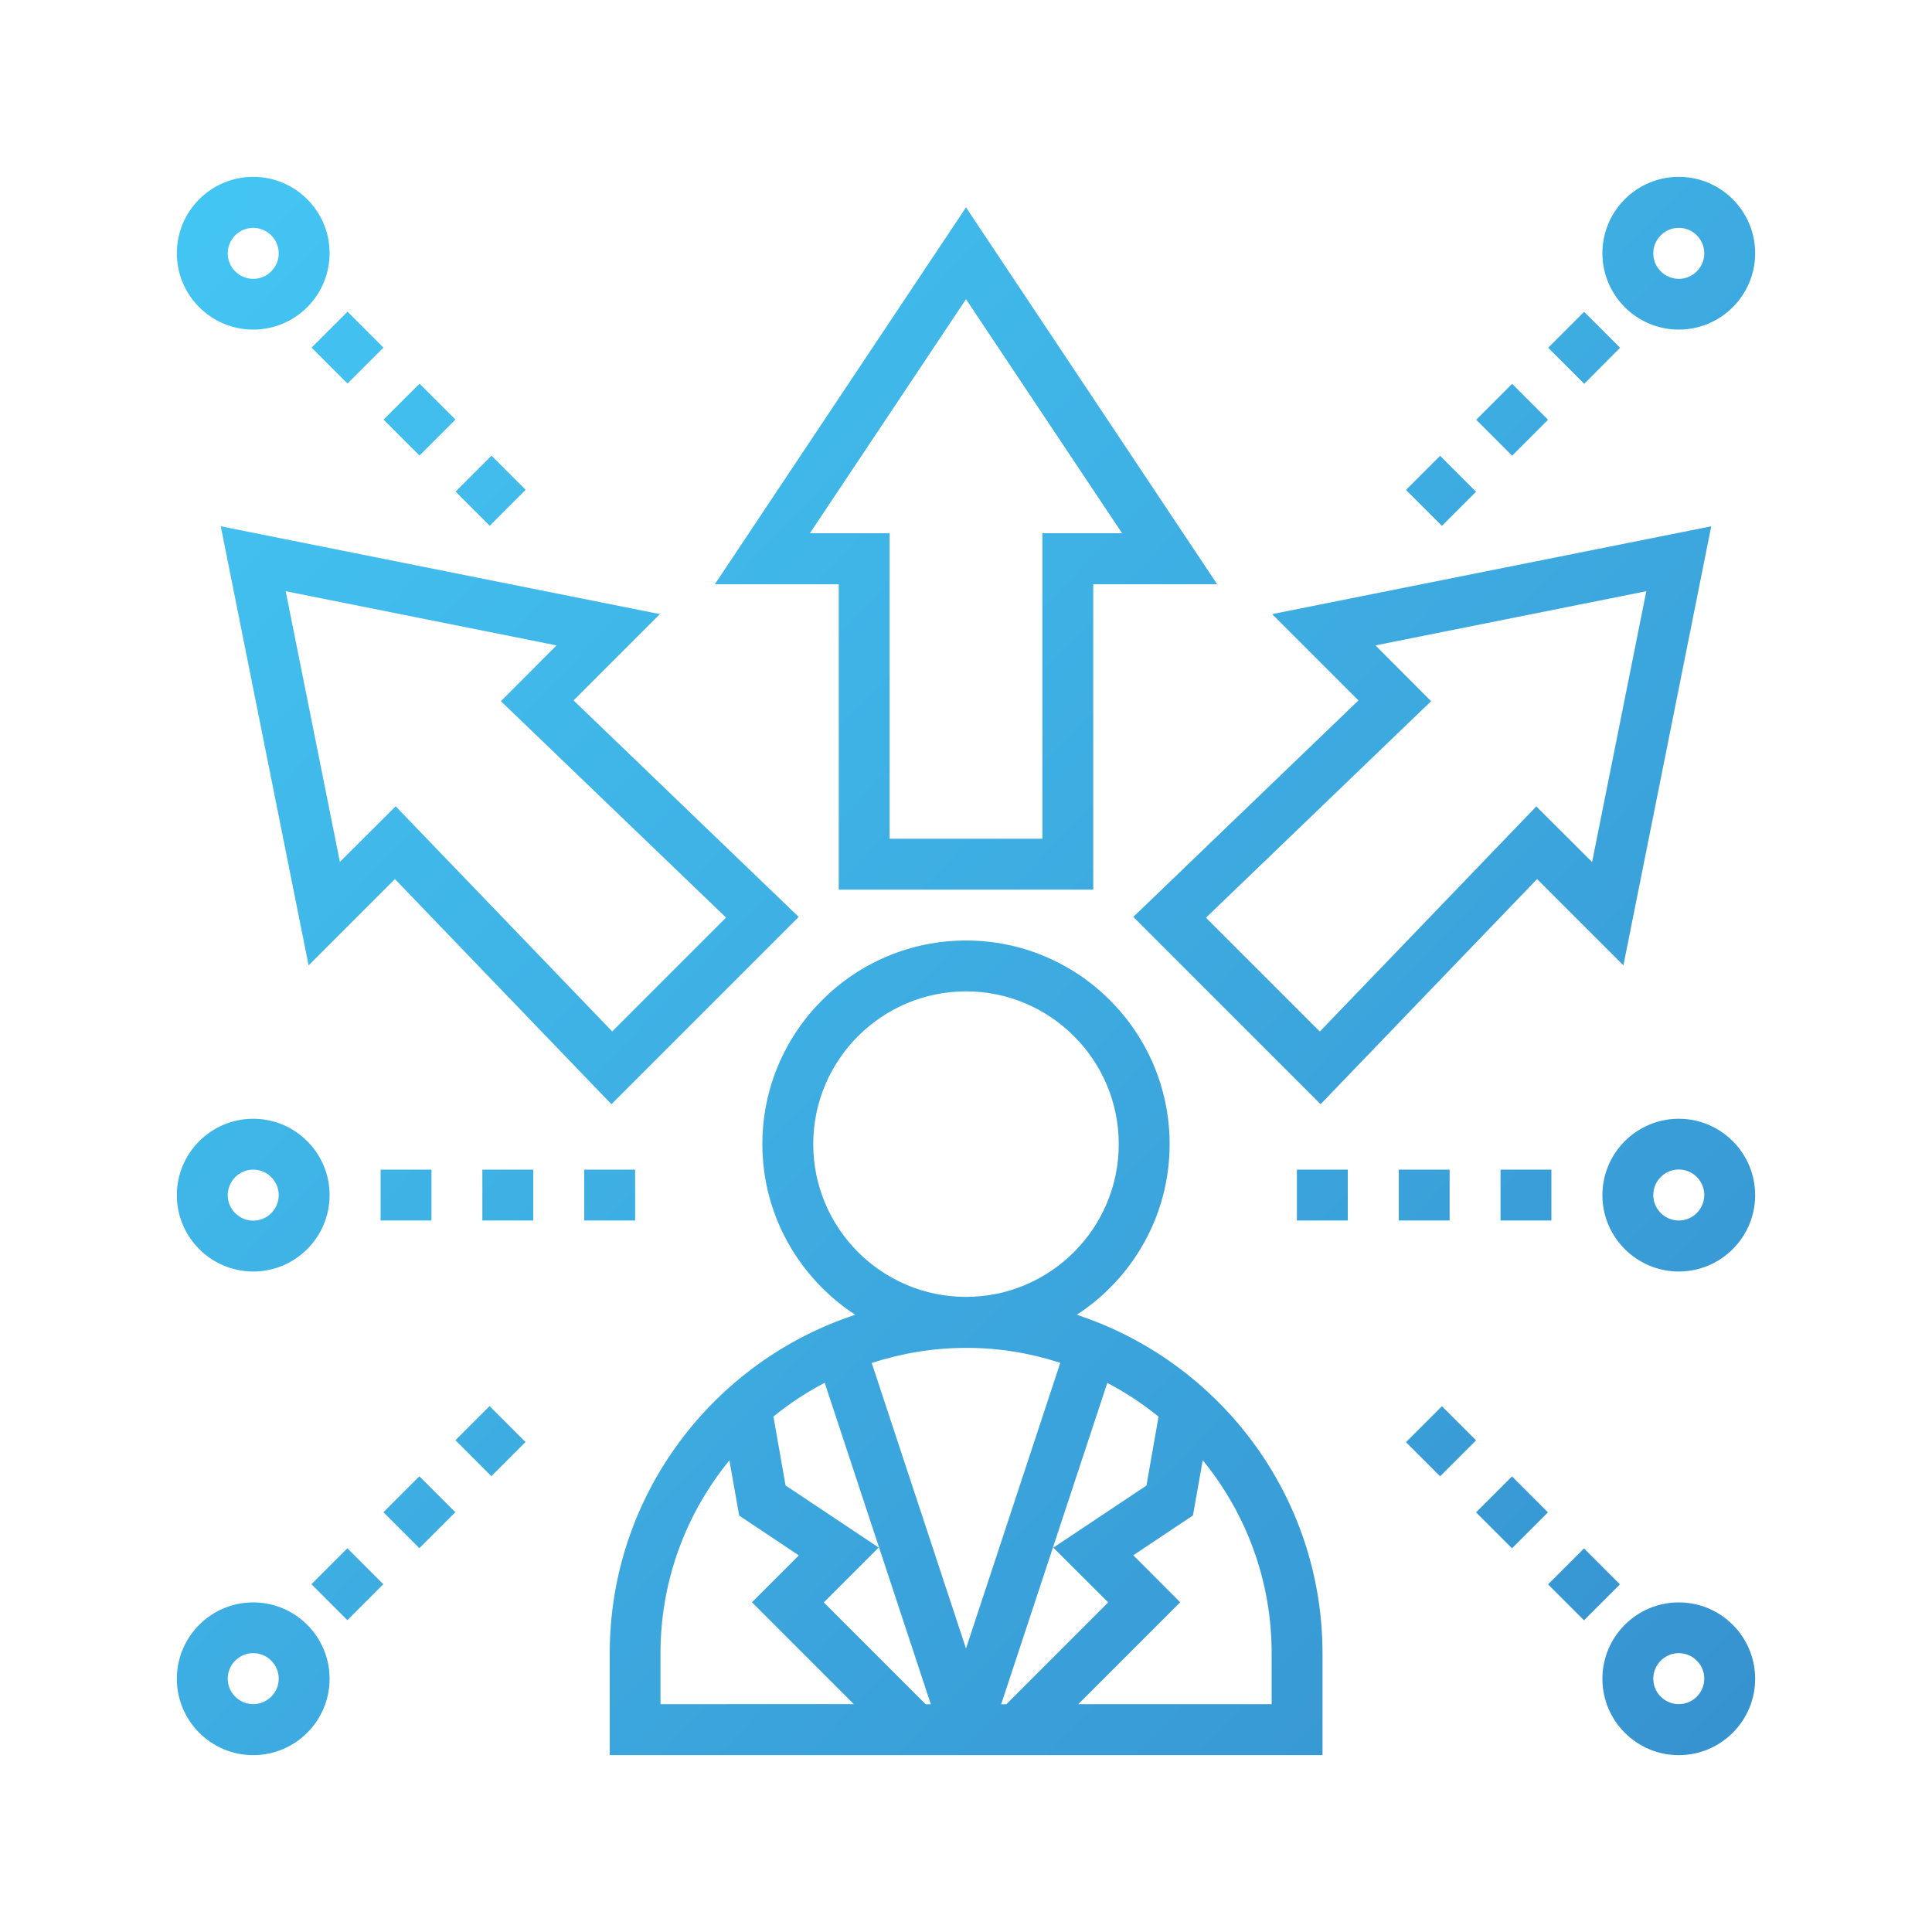 <?xml version="1.0" encoding="utf-8"?>
<!-- Generator: Adobe Illustrator 27.4.1, SVG Export Plug-In . SVG Version: 6.00 Build 0)  -->
<svg version="1.1" id="Layer_1" xmlns="http://www.w3.org/2000/svg" xmlns:xlink="http://www.w3.org/1999/xlink" x="0px" y="0px"
	 viewBox="0 0 150 150" style="enable-background:new 0 0 150 150;" xml:space="preserve">
<style type="text/css">
	.st0{fill:url(#SVGID_1_);}
	.st1{fill:#FFFFFF;}
	.st2{fill:#243C83;}
	.st3{fill:#0B205D;}
	.st4{fill:url(#SVGID_00000145775965218113173230000013617703571715137183_);}
	.st5{fill:url(#SVGID_00000005955514668892945030000018198658849661652643_);}
	.st6{fill:url(#SVGID_00000136388352019658150020000000975165572823627706_);}
	.st7{fill:url(#SVGID_00000002360411575768086010000012578245757542526641_);}
	.st8{fill:url(#SVGID_00000043418260020579540460000010275722350783847319_);}
	.st9{fill:url(#SVGID_00000157289711215953229290000011280521856217405583_);}
	.st10{fill:url(#SVGID_00000131344742013178358440000004499697397876014235_);}
	.st11{fill:url(#SVGID_00000011013007141827785850000000197031196555584947_);}
	.st12{fill:url(#SVGID_00000074443012169400800910000004280214892748061605_);}
	.st13{fill:url(#SVGID_00000119812533655815768980000013326743793088934559_);}
	.st14{fill:url(#SVGID_00000148619552201597293120000007274880007172002234_);}
	.st15{fill:url(#SVGID_00000021090315387757584350000002649697117241092507_);}
	.st16{fill:url(#SVGID_00000042695655807557891910000009840068311653459873_);}
	.st17{fill:url(#SVGID_00000004535723263060450860000013816266349262395836_);}
	.st18{fill:url(#SVGID_00000069385567619636313570000018038534423541562303_);}
	.st19{fill:url(#SVGID_00000065781666054981761740000012253193041810691509_);}
	.st20{fill:url(#SVGID_00000067918855231842725070000016626231965842717070_);}
	.st21{fill:url(#SVGID_00000168822224679080100160000004373264393696849040_);}
	.st22{fill:url(#SVGID_00000150075944622328256810000001760549109806518154_);}
	.st23{fill:url(#SVGID_00000111188225234245343110000014323515898955111058_);}
	.st24{fill:url(#SVGID_00000081630848198509923830000004549607221456814783_);}
	.st25{fill:url(#SVGID_00000150794051141305133830000003764473081823527614_);}
	.st26{fill:url(#SVGID_00000049938606847891547460000001641989083531601599_);}
	.st27{fill:url(#SVGID_00000029747270227455095870000011768394539967428286_);}
	.st28{fill:url(#SVGID_00000181058598821600211360000000047171290696960702_);}
	.st29{fill:url(#SVGID_00000150085325817894358190000011261948360205773483_);}
	.st30{fill:url(#SVGID_00000010994462942865208030000009507046246129101729_);}
	.st31{fill:url(#SVGID_00000016786463368988812190000011588414168527815837_);}
	.st32{fill:url(#SVGID_00000150806943012473230630000006659393712240623038_);}
	.st33{fill:url(#SVGID_00000089568075299035005230000005637771365887803793_);}
	.st34{fill:url(#SVGID_00000110440105986446401220000014881190874957684660_);}
	.st35{fill:url(#SVGID_00000041978016459361999690000017969796002901454216_);}
	.st36{fill:url(#SVGID_00000041266320856201342230000006242774948612427145_);}
	.st37{fill:url(#SVGID_00000042725581750960964050000013289285351028938405_);}
	.st38{fill:url(#SVGID_00000170959045931079739950000014358020861621476242_);}
	.st39{fill:url(#SVGID_00000113313559952849313580000006283366038545355452_);}
	.st40{fill:url(#SVGID_00000059267399241773709050000001560429822759479464_);}
	.st41{fill:url(#SVGID_00000039104480912220948010000005820476521419275940_);}
	.st42{fill:url(#SVGID_00000088112152673436542960000017644131223415039404_);}
	.st43{fill:url(#SVGID_00000019637597528337458890000012401043472061704379_);}
	.st44{fill:url(#SVGID_00000183946409889093953080000004811527783245612698_);}
	.st45{fill:url(#SVGID_00000052065501356669049680000008741463849048787882_);}
	.st46{fill:url(#SVGID_00000090978780559035182240000015856885316789337761_);}
	.st47{fill:url(#SVGID_00000097490466851850768070000001442839432910965438_);}
	.st48{fill:url(#SVGID_00000003098548950266981970000005802240269812165007_);}
	.st49{fill:url(#SVGID_00000174577982910378461320000008168926584800106630_);}
	.st50{fill:url(#SVGID_00000140694560888999708570000005783747840766972809_);}
	.st51{fill:url(#SVGID_00000034079648389916734790000016312473619565176767_);}
	.st52{fill:url(#SVGID_00000011013447138014164980000014387445008741633928_);}
	.st53{fill:url(#SVGID_00000129182726391771520100000007893907225719251386_);}
	.st54{fill:url(#SVGID_00000134239660623732105470000015963487818534486921_);}
	.st55{fill:url(#SVGID_00000032612672112643195420000002639972808600623029_);}
	.st56{fill:url(#SVGID_00000153682106815438303610000016149705092779368114_);}
	.st57{fill:url(#SVGID_00000177457781064642533760000008210419556492835975_);}
	.st58{fill:url(#SVGID_00000172422352678345666320000004678403654262490769_);}
	.st59{fill:url(#SVGID_00000119119383463258468170000018209681536064273069_);}
	.st60{fill:url(#SVGID_00000053507047745401511730000002847780405719113918_);}
	.st61{fill:url(#SVGID_00000036219201254505428200000007401877252894240697_);}
	.st62{fill:url(#SVGID_00000096055486871444749400000000716531764664106379_);}
	.st63{fill:url(#SVGID_00000101790321780310092500000001221141509293312912_);}
	.st64{fill:url(#SVGID_00000044869463264001135390000010918572563402480056_);}
	.st65{fill:url(#SVGID_00000161609658695777699580000018368983001027871420_);}
	.st66{fill:url(#SVGID_00000164495140472591491270000016857478524396426896_);}
	.st67{fill:url(#SVGID_00000026135659240265722740000000802335518482658468_);}
	.st68{fill:url(#SVGID_00000082363743683208100950000002012294541621277844_);}
	.st69{fill:url(#SVGID_00000070079801697520901430000013966006243765155236_);}
	.st70{fill:url(#SVGID_00000034068723781415102020000007218198314780436877_);}
	.st71{fill:url(#SVGID_00000136381808989890307040000003237927916881994905_);}
	.st72{fill:url(#SVGID_00000038395181210411052470000002994324481940308129_);}
	.st73{fill:url(#SVGID_00000168116166539549772330000018028488214802312068_);}
	.st74{fill:url(#SVGID_00000161610495241735053840000002521775269857669760_);}
	.st75{fill:url(#SVGID_00000181794912572318473420000009995095818550243249_);}
	.st76{fill:url(#SVGID_00000076604224378416377450000003937929827386248842_);}
	.st77{fill:url(#SVGID_00000168823436743484005750000013389598261847913357_);}
	.st78{fill:url(#SVGID_00000003087501908891427820000001885267531206010543_);}
	.st79{fill:url(#SVGID_00000049902237995371984100000013298707426347455642_);}
	.st80{fill:url(#SVGID_00000085966904881234821890000012132364984490601875_);}
	.st81{fill:url(#SVGID_00000124137999205615171420000008296260241456094889_);}
	.st82{fill:url(#SVGID_00000165939915622513152240000012559928312559978928_);}
	.st83{fill:url(#SVGID_00000051361249789790060610000010450696635166360993_);}
	.st84{fill:url(#SVGID_00000093145945079693101550000013788919121854328488_);}
	.st85{fill:url(#SVGID_00000145764155594025850860000016353314647781601710_);}
	.st86{fill:url(#SVGID_00000031197837521679155800000001903653361284442556_);}
	.st87{fill:url(#SVGID_00000119097642595987677620000005931470802805708704_);}
	.st88{fill:url(#SVGID_00000177466474774709719600000007787171125941475263_);}
	.st89{fill:url(#SVGID_00000016765434284711908590000009976917615217203895_);}
	.st90{fill:url(#SVGID_00000147913009346139103540000003292990422121537667_);}
	.st91{fill:url(#SVGID_00000066497169727344968240000007395413384947472822_);}
	.st92{fill:url(#SVGID_00000130612586600127292690000005035106435433499264_);}
	.st93{fill:url(#SVGID_00000057864359731787241150000014023168197206839180_);}
	.st94{fill:url(#SVGID_00000154388381275538457870000004394953385851524518_);}
	.st95{fill:url(#SVGID_00000150822507052787034000000011864594503684483252_);}
	.st96{fill:url(#SVGID_00000105412779768984004890000008726469271107416477_);}
	.st97{fill:url(#SVGID_00000038407662491924667040000016414955904338856090_);}
	.st98{fill:url(#SVGID_00000175312753844902122320000004838268479270697119_);}
	.st99{fill:url(#SVGID_00000029745924109991204910000016922148772646055074_);}
	.st100{fill:url(#SVGID_00000087413362419231758870000009264906937243938729_);}
	.st101{fill:url(#SVGID_00000108272082720219178670000015118758277001885339_);}
	.st102{fill:url(#SVGID_00000152241479815412738170000009427303145092672440_);}
	.st103{fill:url(#SVGID_00000109014060249846956430000008140618484542809014_);}
	.st104{fill:url(#SVGID_00000098919835384224729200000017564226236120924575_);}
	.st105{fill:url(#SVGID_00000124863115155001176640000006840292500429592999_);}
	.st106{fill:url(#SVGID_00000003817966527659787920000016683854142519313333_);}
	.st107{fill:url(#SVGID_00000052817239843241099600000014364405394731092906_);}
	.st108{fill:url(#SVGID_00000097486179057983150620000012132628707238947740_);}
	.st109{fill:url(#SVGID_00000159428265724653906830000012097346956417196677_);}
	.st110{fill:url(#SVGID_00000078013360912559107400000008737519033788871574_);}
	.st111{fill:url(#SVGID_00000011028758211108595300000016062354674936127657_);}
	.st112{fill:url(#SVGID_00000152948666319694363080000013922245718443139487_);}
	.st113{fill:url(#SVGID_00000039852338138442358340000004500229157285575332_);}
	.st114{fill:url(#SVGID_00000030478069734950485590000011331050333518562190_);}
	.st115{fill:url(#SVGID_00000009557216302872792700000014961572743888074412_);}
	.st116{fill:url(#SVGID_00000129175976343732497190000015144730992091133118_);}
	.st117{fill:url(#SVGID_00000021100849587564970840000015732868158046637986_);}
	.st118{fill:url(#SVGID_00000034799918309061228540000016959414583212976301_);}
	.st119{fill:url(#SVGID_00000110450111348832474240000003027436649836742847_);}
	.st120{fill:url(#SVGID_00000048474425061530016460000006146334704876027577_);}
	.st121{fill:url(#SVGID_00000078008135338896883880000017685179166813766295_);}
	.st122{fill:url(#SVGID_00000101072772194503017220000018245056891709823635_);}
	.st123{fill:url(#SVGID_00000014624710326143914700000004017751309127951745_);}
	.st124{fill:url(#SVGID_00000007409472884986608980000010307025459904878510_);}
	.st125{fill:url(#SVGID_00000054950659485912923520000002185741158771815300_);}
	.st126{fill:url(#SVGID_00000072991115320506776610000005190732610191463615_);}
	.st127{fill:url(#SVGID_00000149372462896867298950000011778848669965890482_);}
	.st128{fill:url(#SVGID_00000051382406285006955110000015049044130194700705_);}
	.st129{fill:url(#SVGID_00000177475932017778891070000003487287764182453435_);}
	.st130{fill:url(#SVGID_00000057867661860917329640000014232871897583411127_);}
	.st131{fill:url(#SVGID_00000017510517630000397720000002328748386501404336_);}
	.st132{fill:url(#SVGID_00000114073327995369402090000012554617883330262963_);}
	.st133{fill:url(#SVGID_00000114069459695742714460000009179594526265465253_);}
	.st134{fill:url(#SVGID_00000093897779439428816600000016123068044932794780_);}
	.st135{fill:url(#SVGID_00000160176204724271340350000015825416338996740993_);}
	.st136{fill:url(#SVGID_00000125568449328000297610000002821864053668377766_);}
	.st137{fill:url(#SVGID_00000181773859891342602350000009583539368363278746_);}
	.st138{fill:url(#SVGID_00000021118807882620186310000010784694953282930321_);}
	.st139{fill:url(#SVGID_00000181800396912314833430000014377077437795845817_);}
	.st140{fill:url(#SVGID_00000031928564356185076210000007512498858133782710_);}
	.st141{fill:url(#SVGID_00000137097690102471066870000004485192671437296011_);}
	.st142{fill:url(#SVGID_00000064334075202574693230000009211316788205767313_);}
	.st143{fill:url(#SVGID_00000067204945786973375330000004246509557711471500_);}
	.st144{fill:url(#SVGID_00000097502568229285108710000007762277778548334976_);}
	.st145{fill:url(#SVGID_00000022526036854020497260000012638831819030990497_);}
	.st146{fill:url(#SVGID_00000018941840605559551560000008393554479830224020_);}
	.st147{fill:url(#SVGID_00000022544135607092527470000014017946203862942620_);}
	.st148{fill:url(#SVGID_00000004515128219371719240000017174594725773135247_);}
	.st149{fill:url(#SVGID_00000146488450231376449050000003035881381522983842_);}
	.st150{fill:url(#SVGID_00000088849742102353506630000010077937478809883325_);}
	.st151{fill:url(#SVGID_00000078732834065586849050000002873420691499967123_);}
	.st152{fill:url(#SVGID_00000044880062917649221500000011011297583813368748_);}
	.st153{fill:url(#SVGID_00000171720019635327681450000016914899489764264089_);}
	.st154{fill:url(#SVGID_00000054252561257080505310000011400567624955172256_);}
	.st155{fill:url(#SVGID_00000070837379074092170570000014080300356198771110_);}
	.st156{fill:url(#SVGID_00000163065747161768270410000015310627272129579422_);}
	.st157{fill:url(#SVGID_00000167377884090104457420000016918300765905968522_);}
	.st158{fill:url(#SVGID_00000082368868266024116480000002975461644568606606_);}
	.st159{fill:url(#SVGID_00000023250635786520636400000005374555478699638713_);}
	.st160{fill:url(#SVGID_00000077306261644657387010000013901804959767859106_);}
	.st161{fill:url(#SVGID_00000142883729645421266330000009181643567453700510_);}
	.st162{fill:url(#SVGID_00000029767017266907362450000001640549197361226633_);}
	.st163{fill:url(#SVGID_00000014628009569242700200000013501293515815977128_);}
	.st164{fill:url(#SVGID_00000145053093009889860490000009692691405299570876_);}
	.st165{fill:url(#SVGID_00000029754510677426457920000004806824284878454429_);}
	.st166{fill:url(#SVGID_00000005957674773268967750000015983746279774957215_);}
	.st167{fill:url(#SVGID_00000078744808705661046330000012694885371348290750_);}
	.st168{fill:url(#SVGID_00000106140244242051969760000002774957636055462305_);}
	.st169{fill:url(#SVGID_00000050637793448150094810000007710258817140851359_);}
	.st170{fill:url(#SVGID_00000000211572813971023570000003545305958623675287_);}
	.st171{fill:url(#SVGID_00000122689124855074265900000004145383233075016064_);}
	.st172{fill:url(#SVGID_00000094580218309958850440000015987263682318314164_);}
	.st173{fill:url(#SVGID_00000168082558955847004140000015513250955211485352_);}
	.st174{fill:url(#SVGID_00000070084361430307090980000017356644487953005464_);}
	.st175{fill:url(#SVGID_00000062151271563345549520000008137377583628465795_);}
	.st176{fill:url(#SVGID_00000014616435703825251340000005700760465903251646_);}
	.st177{fill:url(#SVGID_00000052799603158647705200000017080591432588070811_);}
	.st178{fill:url(#SVGID_00000018233620782331529700000002462950153371686017_);}
	.st179{fill:url(#SVGID_00000030458563297377972460000005921769424318929050_);}
	.st180{fill:url(#SVGID_00000050634974281435962920000006901359729928647348_);}
	.st181{fill:url(#SVGID_00000145040717999117570360000013618538038498436511_);}
	.st182{fill:url(#SVGID_00000183211707017300071500000016169918438646696871_);}
	.st183{fill:url(#SVGID_00000124863133163180625090000002338712541597368979_);}
	.st184{fill:url(#SVGID_00000174573664722102864120000013226446728659148695_);}
	.st185{fill:url(#SVGID_00000183958334880150878890000017702154745932977808_);}
	.st186{fill:url(#SVGID_00000048485839332320512100000002166739359838252946_);}
	.st187{fill:url(#SVGID_00000081632598776839743530000004807135946632480419_);}
	.st188{fill:url(#SVGID_00000083809673070503123860000009769630621318085560_);}
	.st189{fill:url(#SVGID_00000047050344226303762450000006128710841619800717_);}
	.st190{fill:url(#SVGID_00000001663882888646027860000008174624635213621136_);}
	.st191{fill:url(#SVGID_00000122687349983106688510000009752656446876786320_);}
	.st192{fill:url(#SVGID_00000136376087993698049230000006903674527904175000_);}
	.st193{fill:url(#SVGID_00000120560905738106599440000005070182724995469462_);}
	.st194{fill:url(#SVGID_00000165220068954856177280000002556452035148207535_);}
	.st195{fill:url(#SVGID_00000067931771799053776660000000944805289454718617_);}
	.st196{fill:url(#SVGID_00000130640619807135150650000009964059959540085435_);}
	.st197{fill:url(#SVGID_00000148628604395654040850000004323666638949391548_);}
	.st198{fill:url(#SVGID_00000096759491131377510570000012219787237569052335_);}
	.st199{fill:url(#SVGID_00000038391892207182104820000008239530174287353489_);}
	.st200{fill:url(#SVGID_00000181782831747643778510000010213214253533642661_);}
	.st201{fill:url(#SVGID_00000052807575116974356100000007682024652255752858_);}
	.st202{fill:url(#SVGID_00000068665436560281217360000012391990437470699917_);}
	.st203{fill:url(#SVGID_00000016762199034606981750000017208663792248190372_);}
	.st204{fill:url(#SVGID_00000148645450600034543100000008037054099328456620_);}
	.st205{fill:url(#SVGID_00000017485520527767410200000005057813708920682677_);}
	.st206{fill:url(#SVGID_00000127733332556824481570000013175942070730185367_);}
	.st207{fill:url(#SVGID_00000111909944712390637980000009739854603483003546_);}
	.st208{fill:url(#SVGID_00000101073574178750743210000011940274381614951060_);}
	.st209{fill:url(#SVGID_00000103236541881420806190000008727325446224109452_);}
	.st210{fill:url(#SVGID_00000073721261225121757860000005883546418951316103_);}
	.st211{fill:url(#SVGID_00000109004890458174181660000010469239778316156293_);}
	.st212{fill:url(#SVGID_00000114063062640419358090000001390161485781034927_);}
	.st213{fill:url(#SVGID_00000165224729627325120030000014021241257986127248_);}
</style>
<g>
	<linearGradient id="SVGID_1_" gradientUnits="userSpaceOnUse" x1="-12.39" y1="31.032" x2="132.327" y2="169.871">
		<stop  offset="0" style="stop-color:#44C8F5"/>
		<stop  offset="1" style="stop-color:#358CCB"/>
	</linearGradient>
	<path class="st0" d="M83.6,102.08c4.33-2.82,7.21-7.7,7.21-13.25c0-8.72-7.09-15.81-15.81-15.81s-15.81,7.09-15.81,15.81
		c0,5.54,2.88,10.42,7.21,13.25c-11.05,3.63-19.06,14.03-19.06,26.28v7.91h55.34v-7.91C102.67,116.11,94.66,105.71,83.6,102.08z
		 M86.04,124.41l-7.91,7.91h-0.4l8.24-24.95c1.42,0.74,2.75,1.62,3.98,2.62l-0.94,5.35l-7.23,4.82L86.04,124.41z M60.99,115.33
		l-0.94-5.35c1.23-1,2.56-1.88,3.98-2.62l8.24,24.96h-0.4l-7.91-7.91l4.26-4.26L60.99,115.33z M63.14,88.83
		c0-6.54,5.32-11.86,11.86-11.86c6.54,0,11.86,5.32,11.86,11.86S81.54,100.69,75,100.69S63.14,95.37,63.14,88.83z M82.32,105.81
		L75,127.99l-7.32-22.17c2.31-0.75,4.77-1.17,7.32-1.17C77.56,104.64,80.01,105.06,82.32,105.81L82.32,105.81z M51.28,128.36
		c0-5.68,2.01-10.89,5.35-14.98l0.76,4.29l4.63,3.09l-3.64,3.64l7.91,7.91H51.28L51.28,128.36z M98.72,132.31H83.72l7.91-7.91
		l-3.64-3.65l4.63-3.09l0.76-4.29c3.34,4.09,5.35,9.3,5.35,14.98V132.31z"/>
	
		<linearGradient id="SVGID_00000111885449590849718550000015015723370135384999_" gradientUnits="userSpaceOnUse" x1="21.355" y1="-4.141" x2="166.071" y2="134.699">
		<stop  offset="0" style="stop-color:#44C8F5"/>
		<stop  offset="1" style="stop-color:#358CCB"/>
	</linearGradient>
	<path style="fill:url(#SVGID_00000111885449590849718550000015015723370135384999_);" d="M65.12,69.07h19.76V45.36h9.62L75,16.1
		L55.5,45.36h9.62V69.07z M62.88,41.4L75,23.23L87.12,41.4h-6.19v23.72H69.07V41.4H62.88z"/>
	
		<linearGradient id="SVGID_00000013188604105534557420000004536022309859555988_" gradientUnits="userSpaceOnUse" x1="-3.56" y1="21.828" x2="141.156" y2="160.668">
		<stop  offset="0" style="stop-color:#44C8F5"/>
		<stop  offset="1" style="stop-color:#358CCB"/>
	</linearGradient>
	<path style="fill:url(#SVGID_00000013188604105534557420000004536022309859555988_);" d="M17.14,40.86l6.82,34.09l6.7-6.7
		l16.81,17.48l14.54-14.54L44.53,54.38l6.7-6.7L17.14,40.86z M56.37,71.24l-8.84,8.84L30.72,62.6l-4.33,4.32L22.18,45.9l21.03,4.21
		l-4.32,4.33L56.37,71.24z"/>
	
		<linearGradient id="SVGID_00000114070624753303975350000012503526720339494021_" gradientUnits="userSpaceOnUse" x1="33.839" y1="-17.154" x2="178.556" y2="121.686">
		<stop  offset="0" style="stop-color:#44C8F5"/>
		<stop  offset="1" style="stop-color:#358CCB"/>
	</linearGradient>
	<path style="fill:url(#SVGID_00000114070624753303975350000012503526720339494021_);" d="M87.99,71.19l14.54,14.54l16.81-17.48
		l6.7,6.7l6.82-34.09l-34.09,6.82l6.7,6.7L87.99,71.19z M127.82,45.9l-4.21,21.03l-4.33-4.32l-16.81,17.48l-8.84-8.84l17.48-16.81
		l-4.32-4.33L127.82,45.9z"/>
	
		<linearGradient id="SVGID_00000142156834715806040560000000817241182267595925_" gradientUnits="userSpaceOnUse" x1="8.652" y1="9.099" x2="153.369" y2="147.939">
		<stop  offset="0" style="stop-color:#44C8F5"/>
		<stop  offset="1" style="stop-color:#358CCB"/>
	</linearGradient>
	<path style="fill:url(#SVGID_00000142156834715806040560000000817241182267595925_);" d="M19.66,25.59c3.27,0,5.93-2.66,5.93-5.93
		s-2.66-5.93-5.93-5.93s-5.93,2.66-5.93,5.93S16.39,25.59,19.66,25.59z M19.66,17.69c1.09,0,1.98,0.89,1.98,1.98
		c0,1.09-0.89,1.98-1.98,1.98c-1.09,0-1.98-0.89-1.98-1.98C17.69,18.57,18.57,17.69,19.66,17.69z"/>
	
		<linearGradient id="SVGID_00000183968903269089891010000017418578248703046835_" gradientUnits="userSpaceOnUse" x1="8.275" y1="9.492" x2="152.992" y2="148.332">
		<stop  offset="0" style="stop-color:#44C8F5"/>
		<stop  offset="1" style="stop-color:#358CCB"/>
	</linearGradient>
	<path style="fill:url(#SVGID_00000183968903269089891010000017418578248703046835_);" d="M35.37,38.17l2.79-2.79l2.65,2.65
		l-2.79,2.79L35.37,38.17z"/>
	
		<linearGradient id="SVGID_00000007409451815883100070000011194719883827309981_" gradientUnits="userSpaceOnUse" x1="8.502" y1="9.255" x2="153.219" y2="148.095">
		<stop  offset="0" style="stop-color:#44C8F5"/>
		<stop  offset="1" style="stop-color:#358CCB"/>
	</linearGradient>
	<path style="fill:url(#SVGID_00000007409451815883100070000011194719883827309981_);" d="M24.19,26.99l2.79-2.79l2.79,2.79
		l-2.79,2.79L24.19,26.99z"/>
	
		<linearGradient id="SVGID_00000124149032743244644160000010852611575335084682_" gradientUnits="userSpaceOnUse" x1="8.388" y1="9.374" x2="153.105" y2="148.214">
		<stop  offset="0" style="stop-color:#44C8F5"/>
		<stop  offset="1" style="stop-color:#358CCB"/>
	</linearGradient>
	<path style="fill:url(#SVGID_00000124149032743244644160000010852611575335084682_);" d="M29.78,32.58l2.79-2.79l2.79,2.79
		l-2.79,2.79L29.78,32.58z"/>
	
		<linearGradient id="SVGID_00000102539576375527469570000005027383699282362545_" gradientUnits="userSpaceOnUse" x1="-46.637" y1="66.728" x2="98.08" y2="205.568">
		<stop  offset="0" style="stop-color:#44C8F5"/>
		<stop  offset="1" style="stop-color:#358CCB"/>
	</linearGradient>
	<path style="fill:url(#SVGID_00000102539576375527469570000005027383699282362545_);" d="M19.66,124.41
		c-3.27,0-5.93,2.66-5.93,5.93c0,3.27,2.66,5.93,5.93,5.93s5.93-2.66,5.93-5.93C25.59,127.07,22.93,124.41,19.66,124.41z
		 M19.66,132.31c-1.09,0-1.98-0.89-1.98-1.98s0.89-1.98,1.98-1.98c1.09,0,1.98,0.89,1.98,1.98S20.75,132.31,19.66,132.31z"/>
	
		<linearGradient id="SVGID_00000029022221984570268060000003686192078394085535_" gradientUnits="userSpaceOnUse" x1="-28.593" y1="47.921" x2="116.123" y2="186.761">
		<stop  offset="0" style="stop-color:#44C8F5"/>
		<stop  offset="1" style="stop-color:#358CCB"/>
	</linearGradient>
	<path style="fill:url(#SVGID_00000029022221984570268060000003686192078394085535_);" d="M35.36,111.82l2.65-2.65l2.79,2.79
		l-2.65,2.65L35.36,111.82z"/>
	
		<linearGradient id="SVGID_00000087385380004433141170000011819841748220928906_" gradientUnits="userSpaceOnUse" x1="-39.468" y1="59.256" x2="105.249" y2="198.096">
		<stop  offset="0" style="stop-color:#44C8F5"/>
		<stop  offset="1" style="stop-color:#358CCB"/>
	</linearGradient>
	<path style="fill:url(#SVGID_00000087385380004433141170000011819841748220928906_);" d="M24.18,123l2.79-2.79l2.79,2.79
		l-2.79,2.79L24.18,123z"/>
	
		<linearGradient id="SVGID_00000166654031383341091170000010224244500037738941_" gradientUnits="userSpaceOnUse" x1="-33.995" y1="53.551" x2="110.722" y2="192.391">
		<stop  offset="0" style="stop-color:#44C8F5"/>
		<stop  offset="1" style="stop-color:#358CCB"/>
	</linearGradient>
	<path style="fill:url(#SVGID_00000166654031383341091170000010224244500037738941_);" d="M29.77,117.41l2.79-2.79l2.79,2.79
		l-2.79,2.79L29.77,117.41z"/>
	
		<linearGradient id="SVGID_00000161611026262359375540000014008668935675913655_" gradientUnits="userSpaceOnUse" x1="6.407" y1="11.44" x2="151.124" y2="150.279">
		<stop  offset="0" style="stop-color:#44C8F5"/>
		<stop  offset="1" style="stop-color:#358CCB"/>
	</linearGradient>
	<path style="fill:url(#SVGID_00000161611026262359375540000014008668935675913655_);" d="M130.34,124.41
		c-3.27,0-5.93,2.66-5.93,5.93c0,3.27,2.66,5.93,5.93,5.93c3.27,0,5.93-2.66,5.93-5.93C136.27,127.07,133.61,124.41,130.34,124.41z
		 M130.34,132.31c-1.09,0-1.98-0.89-1.98-1.98s0.89-1.98,1.98-1.98s1.98,0.89,1.98,1.98S131.43,132.31,130.34,132.31z"/>
	
		<linearGradient id="SVGID_00000169535997230690840560000011920727869628250510_" gradientUnits="userSpaceOnUse" x1="6.544" y1="11.296" x2="151.261" y2="150.136">
		<stop  offset="0" style="stop-color:#44C8F5"/>
		<stop  offset="1" style="stop-color:#358CCB"/>
	</linearGradient>
	<path style="fill:url(#SVGID_00000169535997230690840560000011920727869628250510_);" d="M120.19,123.01l2.79-2.79l2.79,2.79
		l-2.79,2.79L120.19,123.01z"/>
	
		<linearGradient id="SVGID_00000032613649208490727960000010046770184977206714_" gradientUnits="userSpaceOnUse" x1="6.771" y1="11.06" x2="151.487" y2="149.9">
		<stop  offset="0" style="stop-color:#44C8F5"/>
		<stop  offset="1" style="stop-color:#358CCB"/>
	</linearGradient>
	<path style="fill:url(#SVGID_00000032613649208490727960000010046770184977206714_);" d="M109.16,111.97l2.79-2.79l2.65,2.65
		l-2.79,2.79L109.16,111.97z"/>
	
		<linearGradient id="SVGID_00000116954789455722368880000002444128584655008390_" gradientUnits="userSpaceOnUse" x1="6.657" y1="11.178" x2="151.374" y2="150.018">
		<stop  offset="0" style="stop-color:#44C8F5"/>
		<stop  offset="1" style="stop-color:#358CCB"/>
	</linearGradient>
	<path style="fill:url(#SVGID_00000116954789455722368880000002444128584655008390_);" d="M114.6,117.42l2.79-2.79l2.79,2.79
		l-2.79,2.79L114.6,117.42z"/>
	
		<linearGradient id="SVGID_00000004545414872587839800000004586545393391741587_" gradientUnits="userSpaceOnUse" x1="61.696" y1="-46.19" x2="206.412" y2="92.65">
		<stop  offset="0" style="stop-color:#44C8F5"/>
		<stop  offset="1" style="stop-color:#358CCB"/>
	</linearGradient>
	<path style="fill:url(#SVGID_00000004545414872587839800000004586545393391741587_);" d="M130.34,25.59c3.27,0,5.93-2.66,5.93-5.93
		s-2.66-5.93-5.93-5.93c-3.27,0-5.93,2.66-5.93,5.93S127.07,25.59,130.34,25.59z M130.34,17.69c1.09,0,1.98,0.89,1.98,1.98
		c0,1.09-0.89,1.98-1.98,1.98s-1.98-0.89-1.98-1.98C128.36,18.57,129.25,17.69,130.34,17.69z"/>
	
		<linearGradient id="SVGID_00000060716936976827073810000010169305552843682999_" gradientUnits="userSpaceOnUse" x1="49.041" y1="-33" x2="193.758" y2="105.84">
		<stop  offset="0" style="stop-color:#44C8F5"/>
		<stop  offset="1" style="stop-color:#358CCB"/>
	</linearGradient>
	<path style="fill:url(#SVGID_00000060716936976827073810000010169305552843682999_);" d="M114.61,32.59l2.79-2.79l2.79,2.79
		l-2.79,2.79L114.61,32.59z"/>
	
		<linearGradient id="SVGID_00000182516271533655999880000001416817796869334449_" gradientUnits="userSpaceOnUse" x1="54.512" y1="-38.702" x2="199.229" y2="100.138">
		<stop  offset="0" style="stop-color:#44C8F5"/>
		<stop  offset="1" style="stop-color:#358CCB"/>
	</linearGradient>
	<path style="fill:url(#SVGID_00000182516271533655999880000001416817796869334449_);" d="M120.2,27l2.79-2.79l2.79,2.79L123,29.8
		L120.2,27z"/>
	
		<linearGradient id="SVGID_00000156587322236836871740000011330061148704952725_" gradientUnits="userSpaceOnUse" x1="43.64" y1="-27.37" x2="188.357" y2="111.47">
		<stop  offset="0" style="stop-color:#44C8F5"/>
		<stop  offset="1" style="stop-color:#358CCB"/>
	</linearGradient>
	<path style="fill:url(#SVGID_00000156587322236836871740000011330061148704952725_);" d="M109.16,38.04l2.65-2.65l2.79,2.79
		l-2.65,2.65L109.16,38.04z"/>
	
		<linearGradient id="SVGID_00000108280562017379146820000005635994709383702187_" gradientUnits="userSpaceOnUse" x1="25.166" y1="-8.113" x2="169.882" y2="130.727">
		<stop  offset="0" style="stop-color:#44C8F5"/>
		<stop  offset="1" style="stop-color:#358CCB"/>
	</linearGradient>
	<path style="fill:url(#SVGID_00000108280562017379146820000005635994709383702187_);" d="M130.34,86.86
		c-3.27,0-5.93,2.66-5.93,5.93c0,3.27,2.66,5.93,5.93,5.93c3.27,0,5.93-2.66,5.93-5.93C136.27,89.52,133.61,86.86,130.34,86.86z
		 M130.34,94.76c-1.09,0-1.98-0.89-1.98-1.98c0-1.09,0.89-1.98,1.98-1.98s1.98,0.89,1.98,1.98
		C132.31,93.88,131.43,94.76,130.34,94.76z"/>
	
		<linearGradient id="SVGID_00000144313975593763272640000010892545829086128823_" gradientUnits="userSpaceOnUse" x1="19.482" y1="-2.189" x2="164.199" y2="136.65">
		<stop  offset="0" style="stop-color:#44C8F5"/>
		<stop  offset="1" style="stop-color:#358CCB"/>
	</linearGradient>
	<path style="fill:url(#SVGID_00000144313975593763272640000010892545829086128823_);" d="M116.5,90.81h3.95v3.95h-3.95V90.81z"/>
	
		<linearGradient id="SVGID_00000036967953762171481100000005436987429375251385_" gradientUnits="userSpaceOnUse" x1="11.905" y1="5.709" x2="156.621" y2="144.549">
		<stop  offset="0" style="stop-color:#44C8F5"/>
		<stop  offset="1" style="stop-color:#358CCB"/>
	</linearGradient>
	<path style="fill:url(#SVGID_00000036967953762171481100000005436987429375251385_);" d="M100.69,90.81h3.95v3.95h-3.95V90.81z"/>
	
		<linearGradient id="SVGID_00000013155656662191667130000001473825013445329541_" gradientUnits="userSpaceOnUse" x1="15.693" y1="1.76" x2="160.41" y2="140.6">
		<stop  offset="0" style="stop-color:#44C8F5"/>
		<stop  offset="1" style="stop-color:#358CCB"/>
	</linearGradient>
	<path style="fill:url(#SVGID_00000013155656662191667130000001473825013445329541_);" d="M108.6,90.81h3.95v3.95h-3.95V90.81z"/>
	
		<linearGradient id="SVGID_00000043453434280679304170000004869276963416670902_" gradientUnits="userSpaceOnUse" x1="-27.878" y1="47.176" x2="116.838" y2="186.016">
		<stop  offset="0" style="stop-color:#44C8F5"/>
		<stop  offset="1" style="stop-color:#358CCB"/>
	</linearGradient>
	<path style="fill:url(#SVGID_00000043453434280679304170000004869276963416670902_);" d="M19.66,98.72c3.27,0,5.93-2.66,5.93-5.93
		c0-3.27-2.66-5.93-5.93-5.93s-5.93,2.66-5.93,5.93C13.73,96.06,16.39,98.72,19.66,98.72z M19.66,90.81c1.09,0,1.98,0.89,1.98,1.98
		c0,1.09-0.89,1.98-1.98,1.98c-1.09,0-1.98-0.89-1.98-1.98C17.69,91.7,18.57,90.81,19.66,90.81z"/>
	
		<linearGradient id="SVGID_00000003790446261108786850000008423062088900856230_" gradientUnits="userSpaceOnUse" x1="-18.406" y1="37.303" x2="126.311" y2="176.143">
		<stop  offset="0" style="stop-color:#44C8F5"/>
		<stop  offset="1" style="stop-color:#358CCB"/>
	</linearGradient>
	<path style="fill:url(#SVGID_00000003790446261108786850000008423062088900856230_);" d="M37.45,90.81h3.95v3.95h-3.95V90.81z"/>
	
		<linearGradient id="SVGID_00000146464555896082465140000010983424899079500713_" gradientUnits="userSpaceOnUse" x1="-22.195" y1="41.252" x2="122.522" y2="180.092">
		<stop  offset="0" style="stop-color:#44C8F5"/>
		<stop  offset="1" style="stop-color:#358CCB"/>
	</linearGradient>
	<path style="fill:url(#SVGID_00000146464555896082465140000010983424899079500713_);" d="M29.55,90.81h3.95v3.95h-3.95V90.81z"/>
	
		<linearGradient id="SVGID_00000178905041995041133140000008847712291132414110_" gradientUnits="userSpaceOnUse" x1="-14.617" y1="33.353" x2="130.1" y2="172.193">
		<stop  offset="0" style="stop-color:#44C8F5"/>
		<stop  offset="1" style="stop-color:#358CCB"/>
	</linearGradient>
	<path style="fill:url(#SVGID_00000178905041995041133140000008847712291132414110_);" d="M45.36,90.81h3.95v3.95h-3.95V90.81z"/>
</g>
</svg>
